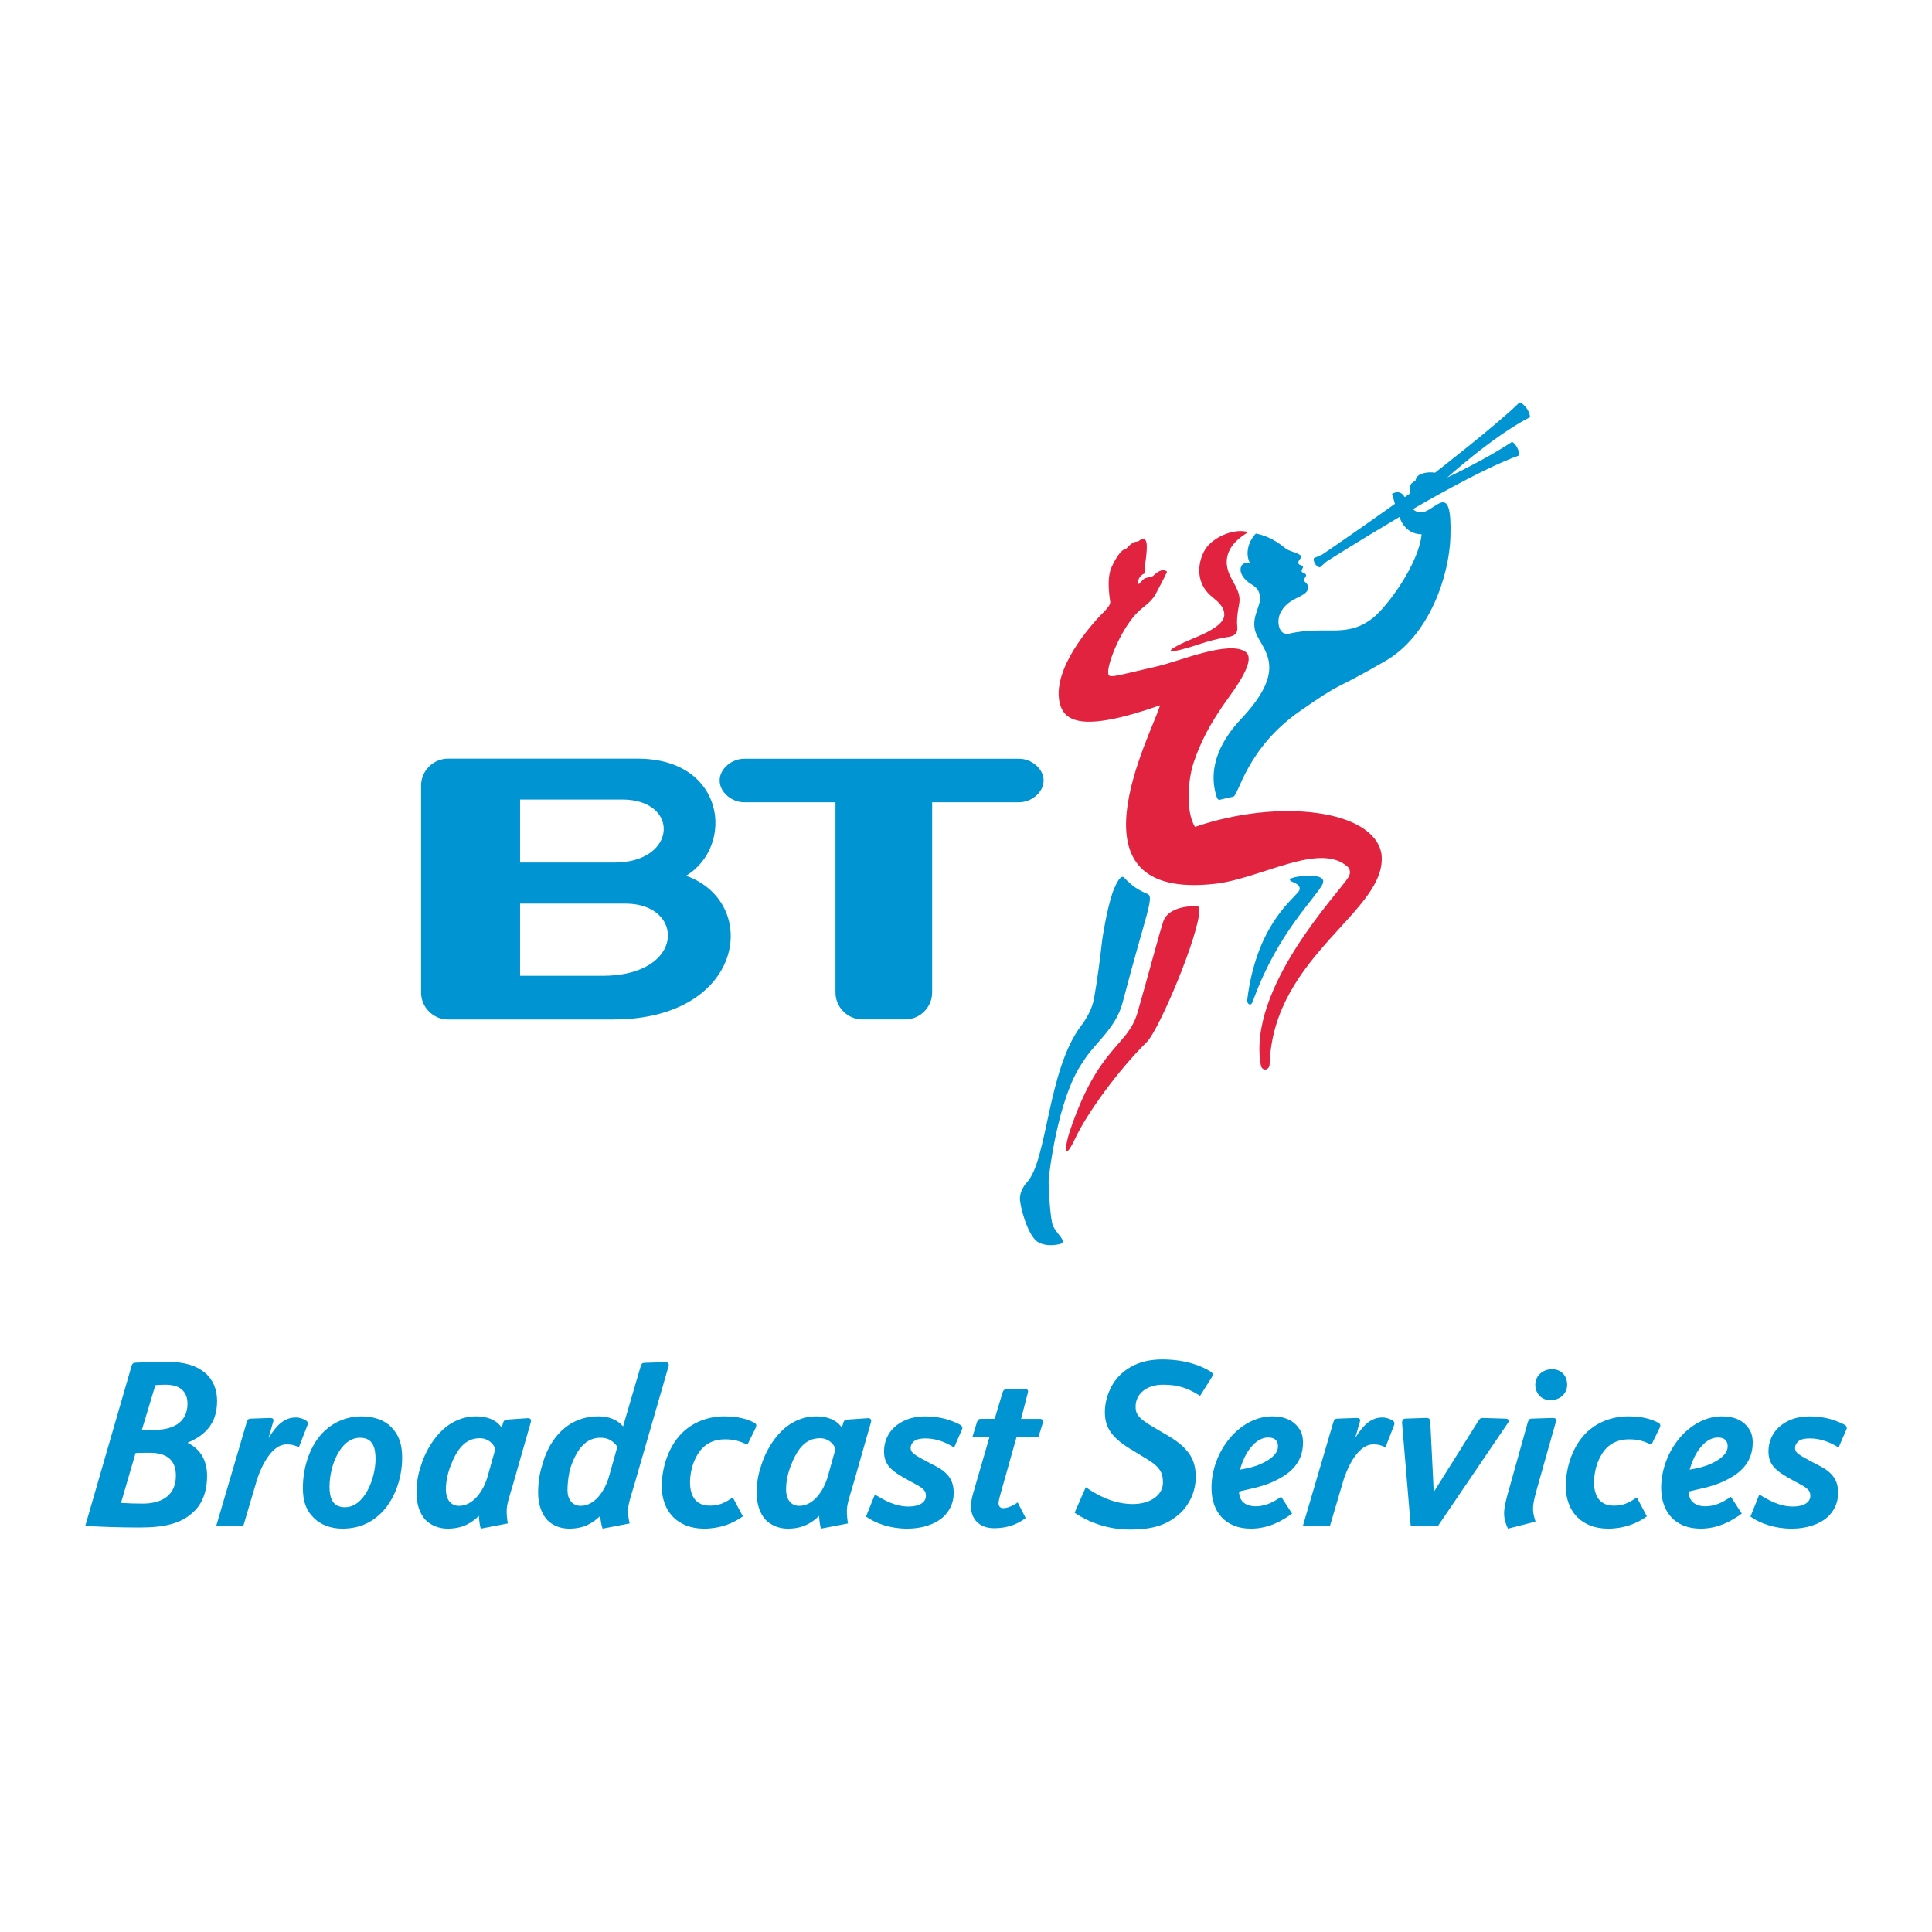 <?xml version="1.0" encoding="utf-8"?>
<!-- Generator: Adobe Illustrator 13.0.0, SVG Export Plug-In . SVG Version: 6.00 Build 14948)  -->
<!DOCTYPE svg PUBLIC "-//W3C//DTD SVG 1.0//EN" "http://www.w3.org/TR/2001/REC-SVG-20010904/DTD/svg10.dtd">
<svg version="1.0" id="Layer_1" xmlns="http://www.w3.org/2000/svg" xmlns:xlink="http://www.w3.org/1999/xlink" x="0px" y="0px"
	 width="192.756px" height="192.756px" viewBox="0 0 192.756 192.756" enable-background="new 0 0 192.756 192.756"
	 xml:space="preserve">
<g>
	<polygon fill-rule="evenodd" clip-rule="evenodd" fill="#FFFFFF" points="0,0 192.756,0 192.756,192.756 0,192.756 0,0 	"/>
	<path fill-rule="evenodd" clip-rule="evenodd" fill="#0095D2" d="M18.706,140.061c0,1.658-1.205,2.592-3.227,2.592
		c-0.499,0-0.863,0-1.317-0.023l1.34-4.432c0.25-0.021,0.704-0.045,0.978-0.045c0.907,0,1.408,0.229,1.749,0.568
		C18.569,139.061,18.706,139.516,18.706,140.061L18.706,140.061z M21.659,139.768c0-2.297-1.612-3.889-4.838-3.889
		c-1.682,0-2.864,0.07-3.181,0.07c-0.342,0-0.456,0.092-0.523,0.363l-4.612,15.926c1.226,0.07,3.181,0.16,5.385,0.16
		c2.636,0,4.271-0.43,5.474-1.613c0.797-0.771,1.296-1.93,1.296-3.545c0-1.703-0.818-2.748-1.953-3.293
		C20.295,143.264,21.659,142.197,21.659,139.768L21.659,139.768z M17.548,147.219c0,1.84-1.228,2.795-3.318,2.795
		c-0.771,0-1.431-0.023-2.158-0.068l1.454-4.977c0.569-0.021,0.91-0.021,1.455-0.021C16.684,144.947,17.548,145.719,17.548,147.219
		L17.548,147.219z"/>
	<path fill-rule="evenodd" clip-rule="evenodd" fill="#0095D2" d="M29.815,144.4c-0.385-0.203-0.727-0.295-1.203-0.295
		c-1.841,0-2.864,3.182-2.978,3.545l-1.363,4.611h-2.704l3.045-10.359c0.089-0.297,0.203-0.365,0.432-0.365l1.885-0.066
		c0.272,0,0.41,0.09,0.34,0.34l-0.476,1.658c0.863-1.385,1.636-2.045,2.727-2.045c0.408,0,0.748,0.16,0.93,0.252
		c0.251,0.135,0.319,0.293,0.205,0.566L29.815,144.4L29.815,144.4z"/>
	<path fill-rule="evenodd" clip-rule="evenodd" fill="#0095D2" d="M37.467,145.559c0,1.91-1.09,4.818-3.045,4.818
		c-1.271,0-1.545-0.955-1.545-2.068c0-2.045,1.069-4.863,3.045-4.863C37.218,143.445,37.467,144.469,37.467,145.559L37.467,145.559z
		 M40.124,145.445c0-1.363-0.317-2.271-1.089-3.066c-0.636-0.66-1.682-1.068-2.955-1.068c-1.477,0-2.773,0.568-3.749,1.5
		c-1.317,1.271-2.112,3.408-2.112,5.635c0,1.271,0.272,2.182,1.091,2.998c0.657,0.66,1.68,1.068,2.84,1.068
		c1.589,0,2.815-0.543,3.794-1.477C39.308,149.762,40.124,147.559,40.124,145.445L40.124,145.445z"/>
	<path fill-rule="evenodd" clip-rule="evenodd" fill="#0095D2" d="M49.419,144.561l-0.75,2.68c-0.434,1.568-1.5,2.998-2.864,2.998
		c-0.93,0-1.319-0.77-1.319-1.635c0-0.887,0.229-1.727,0.433-2.271c0.658-1.729,1.478-2.84,2.953-2.84
		C48.69,143.492,49.236,144.039,49.419,144.561L49.419,144.561z M52.962,141.879c0.069-0.25-0.068-0.408-0.341-0.385l-1.976,0.135
		c-0.228,0.023-0.364,0.047-0.455,0.34l-0.137,0.479c-0.364-0.613-1.226-1.137-2.545-1.137c-1.476,0-2.725,0.658-3.657,1.658
		c-0.794,0.842-1.409,1.979-1.727,2.887c-0.319,0.908-0.569,1.748-0.569,3.111c0,1.137,0.341,2.068,0.886,2.658
		c0.5,0.523,1.295,0.887,2.204,0.887c1.521,0,2.386-0.566,3.134-1.273c0.023,0.502,0.091,0.932,0.182,1.273l2.705-0.521
		c-0.069-0.365-0.114-0.773-0.114-1.25c0-0.684,0.25-1.34,0.681-2.818L52.962,141.879L52.962,141.879z"/>
	<path fill-rule="evenodd" clip-rule="evenodd" fill="#0095D2" d="M61.596,144.332l-0.818,2.908
		c-0.432,1.568-1.476,2.998-2.84,2.998c-0.863,0-1.317-0.68-1.317-1.543c0-0.887,0.137-1.771,0.317-2.318
		c0.592-1.727,1.477-2.932,2.955-2.932C60.71,143.445,61.142,143.766,61.596,144.332L61.596,144.332z M66.708,136.289
		c0.068-0.248-0.068-0.387-0.34-0.387l-2.046,0.068c-0.227,0-0.317,0.07-0.408,0.363l-1.75,5.977c-0.569-0.635-1.34-1-2.454-1
		c-3.135,0-4.862,2.318-5.544,4.613c-0.273,0.908-0.478,1.68-0.478,3.043c0,1.137,0.364,2.09,0.909,2.682
		c0.501,0.521,1.272,0.863,2.181,0.863c1.524,0,2.363-0.566,3.113-1.273c0.023,0.502,0.114,0.932,0.228,1.273l2.703-0.521
		c-0.091-0.365-0.161-0.773-0.161-1.25c0-0.684,0.252-1.34,0.683-2.818L66.708,136.289L66.708,136.289z"/>
	<path fill-rule="evenodd" clip-rule="evenodd" fill="#0095D2" d="M74.568,144.15c-0.817-0.408-1.431-0.545-2.226-0.545
		c-0.932,0-1.68,0.295-2.226,0.84c-0.75,0.752-1.272,2.068-1.272,3.453c0,1.455,0.658,2.32,1.954,2.32
		c0.932,0,1.43-0.229,2.316-0.818l1.001,1.885c-1.001,0.727-2.318,1.227-3.863,1.227c-2.612,0-4.227-1.682-4.227-4.225
		c0-2.047,0.773-4.068,2-5.295c1.069-1.068,2.568-1.682,4.25-1.682c1.476,0,2.34,0.318,2.932,0.613
		c0.25,0.115,0.317,0.273,0.18,0.547L74.568,144.15L74.568,144.15z"/>
	<path fill-rule="evenodd" clip-rule="evenodd" fill="#0095D2" d="M83.357,144.561l-0.75,2.68c-0.431,1.568-1.499,2.998-2.862,2.998
		c-0.932,0-1.319-0.77-1.319-1.635c0-0.887,0.228-1.727,0.432-2.271c0.659-1.729,1.477-2.84,2.955-2.84
		C82.63,143.492,83.176,144.039,83.357,144.561L83.357,144.561z M86.902,141.879c0.068-0.25-0.067-0.408-0.34-0.385l-1.978,0.135
		c-0.227,0.023-0.364,0.047-0.455,0.34l-0.136,0.479c-0.364-0.613-1.226-1.137-2.545-1.137c-1.477,0-2.726,0.658-3.658,1.658
		c-0.795,0.842-1.408,1.979-1.727,2.887c-0.317,0.908-0.568,1.748-0.568,3.111c0,1.137,0.342,2.068,0.887,2.658
		c0.499,0.523,1.295,0.887,2.202,0.887c1.524,0,2.386-0.566,3.137-1.273c0.023,0.502,0.091,0.932,0.182,1.273l2.703-0.521
		c-0.067-0.365-0.112-0.773-0.112-1.25c0-0.684,0.25-1.34,0.681-2.818L86.902,141.879L86.902,141.879z"/>
	<path fill-rule="evenodd" clip-rule="evenodd" fill="#0095D2" d="M95.195,144.424c-0.841-0.547-1.841-0.91-2.84-0.91
		c-0.636,0-1.046,0.115-1.272,0.387c-0.137,0.158-0.228,0.34-0.228,0.568c0,0.521,0.501,0.729,1.523,1.297
		c0.681,0.385,1.59,0.727,2.135,1.361c0.387,0.432,0.637,0.955,0.637,1.84c0,1.068-0.478,1.842-1.023,2.363
		c-0.886,0.797-2.203,1.182-3.612,1.182c-1.659,0-3.113-0.5-4.113-1.203l0.885-2.205c0.979,0.613,2.069,1.203,3.365,1.203
		c1.091,0,1.727-0.432,1.727-1.066c0-0.637-0.41-0.84-1.568-1.455c-1.659-0.908-2.613-1.475-2.613-2.977
		c0-0.998,0.408-1.816,1-2.385c0.704-0.658,1.748-1.113,3.066-1.113c1.683,0,2.681,0.432,3.409,0.773
		c0.432,0.203,0.385,0.406,0.227,0.703L95.195,144.424L95.195,144.424z"/>
	<path fill-rule="evenodd" clip-rule="evenodd" fill="#0095D2" d="M103.602,143.379h-2.182l-1.659,5.885
		c-0.091,0.318-0.135,0.59-0.135,0.727c0,0.229,0.135,0.477,0.431,0.477c0.25,0,0.706-0.045,1.478-0.568l0.795,1.545
		c-0.953,0.75-2.067,1.023-3.135,1.023c-1.592,0-2.318-1.023-2.318-2.16c0-0.656,0.159-1.135,0.272-1.521l1.568-5.406h-1.704
		l0.454-1.477c0.091-0.297,0.204-0.342,0.431-0.342h1.34l0.774-2.59c0.09-0.295,0.226-0.385,0.454-0.385h1.748
		c0.272,0,0.41,0.09,0.342,0.34l-0.682,2.635h1.841c0.272,0,0.408,0.115,0.34,0.363L103.602,143.379L103.602,143.379z"/>
	<path fill-rule="evenodd" clip-rule="evenodd" fill="#0095D2" d="M119.733,139.266c-1.181-0.75-2.137-1.113-3.704-1.113
		c-1.704,0-2.727,0.979-2.727,2.16c0,0.635,0.091,1.09,1.682,2.02l0.772,0.455c0.955,0.568,1.999,1.09,2.772,2.09
		c0.454,0.592,0.771,1.297,0.771,2.477c0,1.523-0.704,2.818-1.498,3.568c-1.296,1.205-2.728,1.68-5.09,1.68
		c-2.113,0-4.068-0.703-5.499-1.68l1.113-2.545c1.296,0.887,2.841,1.68,4.702,1.68c1.729,0,3-0.885,3-2.135
		c0-0.908-0.227-1.521-1.545-2.316l-1.75-1.068c-2.089-1.273-2.499-2.387-2.499-3.658c0-1.432,0.636-2.818,1.454-3.637
		c1-0.998,2.363-1.611,4.271-1.611c2.409,0,3.955,0.682,4.771,1.182c0.252,0.158,0.387,0.271,0.16,0.613L119.733,139.266
		L119.733,139.266z"/>
	<path fill-rule="evenodd" clip-rule="evenodd" fill="#0095D2" d="M127.503,144.311c0,0.658-0.612,1.271-1.772,1.771
		c-0.658,0.295-1.385,0.432-2.021,0.545c0.385-1.271,0.795-1.932,1.317-2.477c0.478-0.5,1.022-0.727,1.478-0.727
		c0.478,0,0.683,0.137,0.817,0.295C127.459,143.9,127.503,144.082,127.503,144.311L127.503,144.311z M130.002,143.924
		c0-0.727-0.203-1.229-0.613-1.682c-0.499-0.566-1.294-0.932-2.454-0.932c-3.271,0-6.065,3.498-6.065,7.135
		c0,2.385,1.387,4.066,3.931,4.066c1.795,0,3.135-0.795,4.111-1.5l-1.091-1.682c-0.907,0.637-1.681,0.955-2.565,0.955
		c-0.795,0-1.636-0.363-1.636-1.477c1.113-0.273,2.066-0.432,3.09-0.842c0.908-0.387,1.658-0.818,2.181-1.34
		C129.661,145.877,130.002,144.969,130.002,143.924L130.002,143.924z"/>
	<path fill-rule="evenodd" clip-rule="evenodd" fill="#0095D2" d="M138.228,144.4c-0.387-0.203-0.728-0.295-1.205-0.295
		c-1.839,0-2.861,3.182-2.976,3.545l-1.363,4.611h-2.703l3.044-10.359c0.091-0.297,0.204-0.365,0.431-0.365l1.888-0.066
		c0.272,0,0.408,0.09,0.34,0.34l-0.478,1.658c0.864-1.385,1.637-2.045,2.727-2.045c0.41,0,0.75,0.16,0.933,0.252
		c0.249,0.135,0.317,0.293,0.204,0.566L138.228,144.4L138.228,144.4z"/>
	<path fill-rule="evenodd" clip-rule="evenodd" fill="#0095D2" d="M143.453,152.262h-2.704l-0.864-10.27
		c-0.021-0.297,0.138-0.455,0.319-0.455l1.953-0.066c0.454-0.023,0.523,0.09,0.545,0.408l0.343,6.977l4.406-7.021
		c0.182-0.297,0.251-0.363,0.478-0.363l2.226,0.066c0.296,0,0.501,0.139,0.274,0.455L143.453,152.262L143.453,152.262z"/>
	<path fill-rule="evenodd" clip-rule="evenodd" fill="#0095D2" d="M154.678,139.697c-0.911,0-1.503-0.705-1.503-1.545
		c0-0.887,0.752-1.545,1.661-1.545c0.977,0,1.52,0.705,1.52,1.545C156.355,139.039,155.653,139.697,154.678,139.697L154.678,139.697
		z M153.54,147.832c-0.295,1.066-0.591,2.021-0.591,2.703c0,0.387,0.09,0.773,0.249,1.273l-2.75,0.703
		c-0.226-0.5-0.384-0.932-0.384-1.545c0-0.477,0.158-1.158,0.295-1.682l2.067-7.383c0.091-0.297,0.205-0.365,0.431-0.365
		l2.046-0.066c0.272,0,0.408,0.09,0.341,0.34L153.54,147.832L153.54,147.832z"/>
	<path fill-rule="evenodd" clip-rule="evenodd" fill="#0095D2" d="M164.764,144.15c-0.818-0.408-1.431-0.545-2.226-0.545
		c-0.933,0-1.681,0.295-2.228,0.84c-0.751,0.752-1.271,2.068-1.271,3.453c0,1.455,0.658,2.32,1.952,2.32
		c0.932,0,1.433-0.229,2.318-0.818l1,1.885c-1,0.727-2.317,1.227-3.864,1.227c-2.612,0-4.225-1.682-4.225-4.225
		c0-2.047,0.773-4.068,1.999-5.295c1.067-1.068,2.568-1.682,4.25-1.682c1.476,0,2.34,0.318,2.932,0.613
		c0.248,0.115,0.317,0.273,0.181,0.547L164.764,144.15L164.764,144.15z"/>
	<path fill-rule="evenodd" clip-rule="evenodd" fill="#0095D2" d="M172.369,144.311c0,0.658-0.613,1.271-1.771,1.771
		c-0.659,0.295-1.386,0.432-2.022,0.545c0.387-1.271,0.795-1.932,1.318-2.477c0.478-0.5,1.021-0.727,1.476-0.727
		c0.478,0,0.683,0.137,0.82,0.295C172.324,143.9,172.369,144.082,172.369,144.311L172.369,144.311z M174.869,143.924
		c0-0.727-0.205-1.229-0.612-1.682c-0.501-0.566-1.296-0.932-2.456-0.932c-3.271,0-6.066,3.498-6.066,7.135
		c0,2.385,1.389,4.066,3.932,4.066c1.794,0,3.136-0.795,4.112-1.5l-1.088-1.682c-0.911,0.637-1.683,0.955-2.57,0.955
		c-0.795,0-1.636-0.363-1.636-1.477c1.113-0.273,2.069-0.432,3.09-0.842c0.909-0.387,1.659-0.818,2.182-1.34
		C174.529,145.877,174.869,144.969,174.869,143.924L174.869,143.924z"/>
	<path fill-rule="evenodd" clip-rule="evenodd" fill="#0095D2" d="M183.436,144.424c-0.842-0.547-1.841-0.91-2.841-0.91
		c-0.636,0-1.046,0.115-1.272,0.387c-0.137,0.158-0.228,0.34-0.228,0.568c0,0.521,0.501,0.729,1.523,1.297
		c0.681,0.385,1.59,0.727,2.135,1.361c0.387,0.432,0.636,0.955,0.636,1.84c0,1.068-0.476,1.842-1.021,2.363
		c-0.888,0.797-2.205,1.182-3.614,1.182c-1.659,0-3.111-0.5-4.112-1.203l0.887-2.205c0.977,0.613,2.067,1.203,3.363,1.203
		c1.089,0,1.727-0.432,1.727-1.066c0-0.637-0.41-0.84-1.566-1.455c-1.661-0.908-2.614-1.475-2.614-2.977
		c0-0.998,0.408-1.816,1-2.385c0.703-0.658,1.748-1.113,3.066-1.113c1.683,0,2.681,0.432,3.407,0.773
		c0.432,0.203,0.387,0.406,0.229,0.703L183.436,144.424L183.436,144.424z"/>
	<path fill-rule="evenodd" clip-rule="evenodd" fill="#E12340" d="M122.354,63.576c0.244-0.044,1.171-0.064,1.091-0.973
		c-0.056-0.635-0.036-1.199,0.187-2.358c0.253-1.306-0.817-2.247-1.129-3.382c-0.61-2.186,1.407-3.364,1.965-3.733
		c0.148-0.094-0.454-0.137-0.454-0.137c-1.21-0.097-2.802,0.577-3.602,1.583c-0.752,0.946-1.471,3.409,0.566,5.009
		c0.531,0.417,1.046,0.928,1.137,1.437c0.073,0.402,0.194,1.079-1.721,2.067c-1.032,0.531-2.363,0.958-3.356,1.582
		c-0.23,0.157-0.614,0.494,0.706,0.164C119.725,64.337,120.102,63.995,122.354,63.576L122.354,63.576z"/>
	<path fill-rule="evenodd" clip-rule="evenodd" fill="#E12340" d="M137.828,85.194c-0.748-4.403-10.177-5.576-18.607-2.694
		c-0.957-1.616-0.702-4.719-0.112-6.468c0.646-1.918,1.586-3.837,3.468-6.432c1.046-1.442,2.688-3.831,1.702-4.557
		c-1.629-1.195-6.628,0.932-8.761,1.422c-3.366,0.776-4.358,1.062-4.747,0.985c-0.201-0.036-0.203-0.251-0.203-0.251
		c-0.13-0.834,1.08-4.019,2.682-5.849c0.739-0.847,1.471-1.085,2.026-2.037c0,0,0.843-1.572,1.163-2.263
		c0,0-0.386-0.519-1.279,0.306c-0.246,0.26-0.534,0.239-0.534,0.239c-0.382,0.064-0.499,0.118-0.812,0.475
		c-0.434,0.663-0.421-0.623,0.429-0.872l-0.021-0.659c0.153-1.171,0.393-2.678-0.092-2.755c-0.295-0.046-0.58,0.248-0.58,0.248
		c-0.386-0.052-0.839,0.301-1.154,0.689c-0.817,0.132-1.579,2.069-1.579,2.069c-0.195,0.599-0.317,1.497-0.052,3.243
		c0.045,0.274-0.279,0.658-0.612,0.996c-1.573,1.563-5.03,5.658-4.47,8.896c0.375,2.117,2.277,3.175,10.056,0.442
		c-0.794,2.776-9.896,19.561,5.496,17.809c4.555-0.518,10.371-4.191,13.182-1.73c0,0,0.538,0.406,0.088,1.112
		c-0.883,1.465-10.128,11.037-8.704,18.76c0.139,0.59,0.888,0.5,0.871-0.211C127.087,95.212,138.536,90.871,137.828,85.194
		L137.828,85.194z"/>
	<path fill-rule="evenodd" clip-rule="evenodd" fill="#E12340" d="M106.712,112.928c2.884-8.637,5.779-8.461,6.779-11.908
		c0.918-3.162,2.231-8.122,2.58-9.115c0.319-0.916,1.51-1.532,3.322-1.493c0.294,0.005,0.256,0.266,0.26,0.365
		c0.061,2.331-4.009,11.969-5.21,13.155c-2.946,2.908-5.991,7.174-7.104,9.52C106.028,116.223,106.253,114.305,106.712,112.928
		L106.712,112.928z"/>
	<path fill-rule="evenodd" clip-rule="evenodd" fill="#0095D2" d="M112.228,87.636c-0.104-0.109-0.415-0.674-1.219,1.391
		c-0.632,1.893-1.033,4.683-1.033,4.683c-0.242,2.096-0.493,4.063-0.827,5.917c-0.194,1.084-0.8,2.064-1.29,2.715
		c-3.361,4.443-3.334,13.355-5.399,15.615c0,0-0.674,0.699-0.704,1.561c-0.024,0.707,0.683,3.486,1.661,4.305
		c0,0,0.702,0.641,2.249,0.318c1.069-0.223-0.492-1.117-0.697-2.129c-0.219-0.979-0.392-3.855-0.34-4.389
		c0,0,0.809-8.025,3.431-11.695c1.068-1.793,3.254-3.268,3.946-5.91c2.32-8.856,3.197-10.565,2.478-10.829
		C113.508,88.781,112.895,88.339,112.228,87.636L112.228,87.636z"/>
	<path fill-rule="evenodd" clip-rule="evenodd" fill="#0095D2" d="M141.833,53.305c-0.265,2.909-3.42,7.233-4.887,8.372
		c-2.636,2.041-4.617,0.708-8.355,1.543c-1.032,0.23-1.311-1.322-0.765-2.228c0.521-0.872,1.176-1.13,1.979-1.545
		c0.352-0.18,0.75-0.471,0.712-0.872c-0.022-0.219-0.118-0.354-0.291-0.495c-0.114-0.093-0.179-0.225,0.061-0.594
		c0.147-0.227-0.355-0.389-0.355-0.389c-0.217-0.118,0.124-0.463,0.07-0.558c-0.118-0.207-0.352-0.101-0.442-0.305
		c-0.128-0.283,0.223-0.392,0.239-0.716c0.014-0.284-1.182-0.512-1.504-0.775c-0.784-0.645-1.73-1.262-2.977-1.509
		c-0.08-0.016-1.333,1.389-0.64,2.908c-0.009-0.02-0.663-0.092-0.849,0.373c-0.258,0.654,0.364,1.383,0.976,1.751
		c0.497,0.3,0.975,0.629,0.884,1.675c-0.066,0.777-0.977,1.992-0.303,3.418c0.923,1.828,2.931,3.602-1.579,8.39
		c-1.747,1.853-3.412,4.589-2.437,7.708c0.135,0.424,0.295,0.345,0.406,0.32c0.218-0.048,0.6-0.151,1.271-0.296
		c0.541-0.116,1.304-4.826,6.67-8.55c4.581-3.183,2.87-1.723,8.505-4.984c4.42-2.556,6.362-8.547,6.486-12.337
		c0.195-5.889-1.498-2.564-2.874-2.5c-0.595,0.028-0.858-0.319-0.858-0.319s6.755-3.987,10.576-5.348
		c0.043-0.153-0.011-0.454-0.171-0.763c-0.163-0.319-0.382-0.547-0.533-0.592c-2.618,1.753-6.453,3.555-6.453,3.555
		s4.597-4.156,8.247-6.016c0.025-0.187-0.08-0.536-0.316-0.873c-0.243-0.35-0.538-0.576-0.724-0.603
		c-2.065,2.073-8.431,7.013-8.431,7.013c-0.659-0.118-1.363,0.055-1.646,0.266c-0.206,0.151-0.259,0.336-0.312,0.554
		c0,0-0.208,0.069-0.415,0.276c-0.165,0.247-0.153,0.424-0.084,0.947c-0.283,0.204-0.284,0.195-0.566,0.396
		c-0.48-0.866-1.264-0.326-1.264-0.326l0.291,0.993c-3.981,2.832-7.145,4.991-7.26,5.056c0,0-0.734,0.326-0.826,0.363
		c-0.046,0.173-0.003,0.403,0.142,0.604c0.125,0.175,0.297,0.287,0.456,0.319l0.668-0.592c0,0,3.149-2.008,7.276-4.446
		C139.632,51.576,140.07,53.287,141.833,53.305L141.833,53.305z"/>
	<path fill-rule="evenodd" clip-rule="evenodd" fill="#0095D2" d="M131.94,88.236c-0.711,1.388-4.416,4.804-6.838,11.379
		c-0.061,0.15-0.126,0.307-0.169,0.41c-0.175,0.42-0.553,0.096-0.497-0.266c0.879-7.142,4.261-9.767,5.08-10.757
		c0,0,0.6-0.551-0.551-1.011c0,0-1.038-0.346,0.938-0.588C129.903,87.404,132.507,87.103,131.94,88.236L131.94,88.236z"/>
	<path fill-rule="evenodd" clip-rule="evenodd" fill="#0095D2" d="M83.356,80.042h-9.123c-1.199,0-2.434-0.973-2.434-2.172
		c0-1.198,1.235-2.17,2.434-2.17h27.456c1.197,0,2.432,0.973,2.432,2.17c0,1.199-1.234,2.172-2.432,2.172H93v18.979
		c0,1.473-1.215,2.689-2.685,2.689h-4.274c-1.47,0-2.685-1.217-2.685-2.689V80.042L83.356,80.042z"/>
	<path fill-rule="evenodd" clip-rule="evenodd" fill="#0095D2" d="M44.697,101.715c-1.47,0-2.686-1.217-2.686-2.688V78.374
		c0-1.468,1.215-2.685,2.686-2.685l18.928,0.001c8.757,0,9.698,8.73,4.826,11.685c7.484,2.671,5.845,14.337-7.262,14.337
		L44.697,101.715L44.697,101.715z M61.291,86.058c6.289,0,6.577-6.29,0.771-6.29H51.889v6.29H61.291L61.291,86.058z M51.889,90.153
		v7.204h8.213c8.319,0,8.258-7.203,2.304-7.204H51.889L51.889,90.153z"/>
</g>
</svg>
